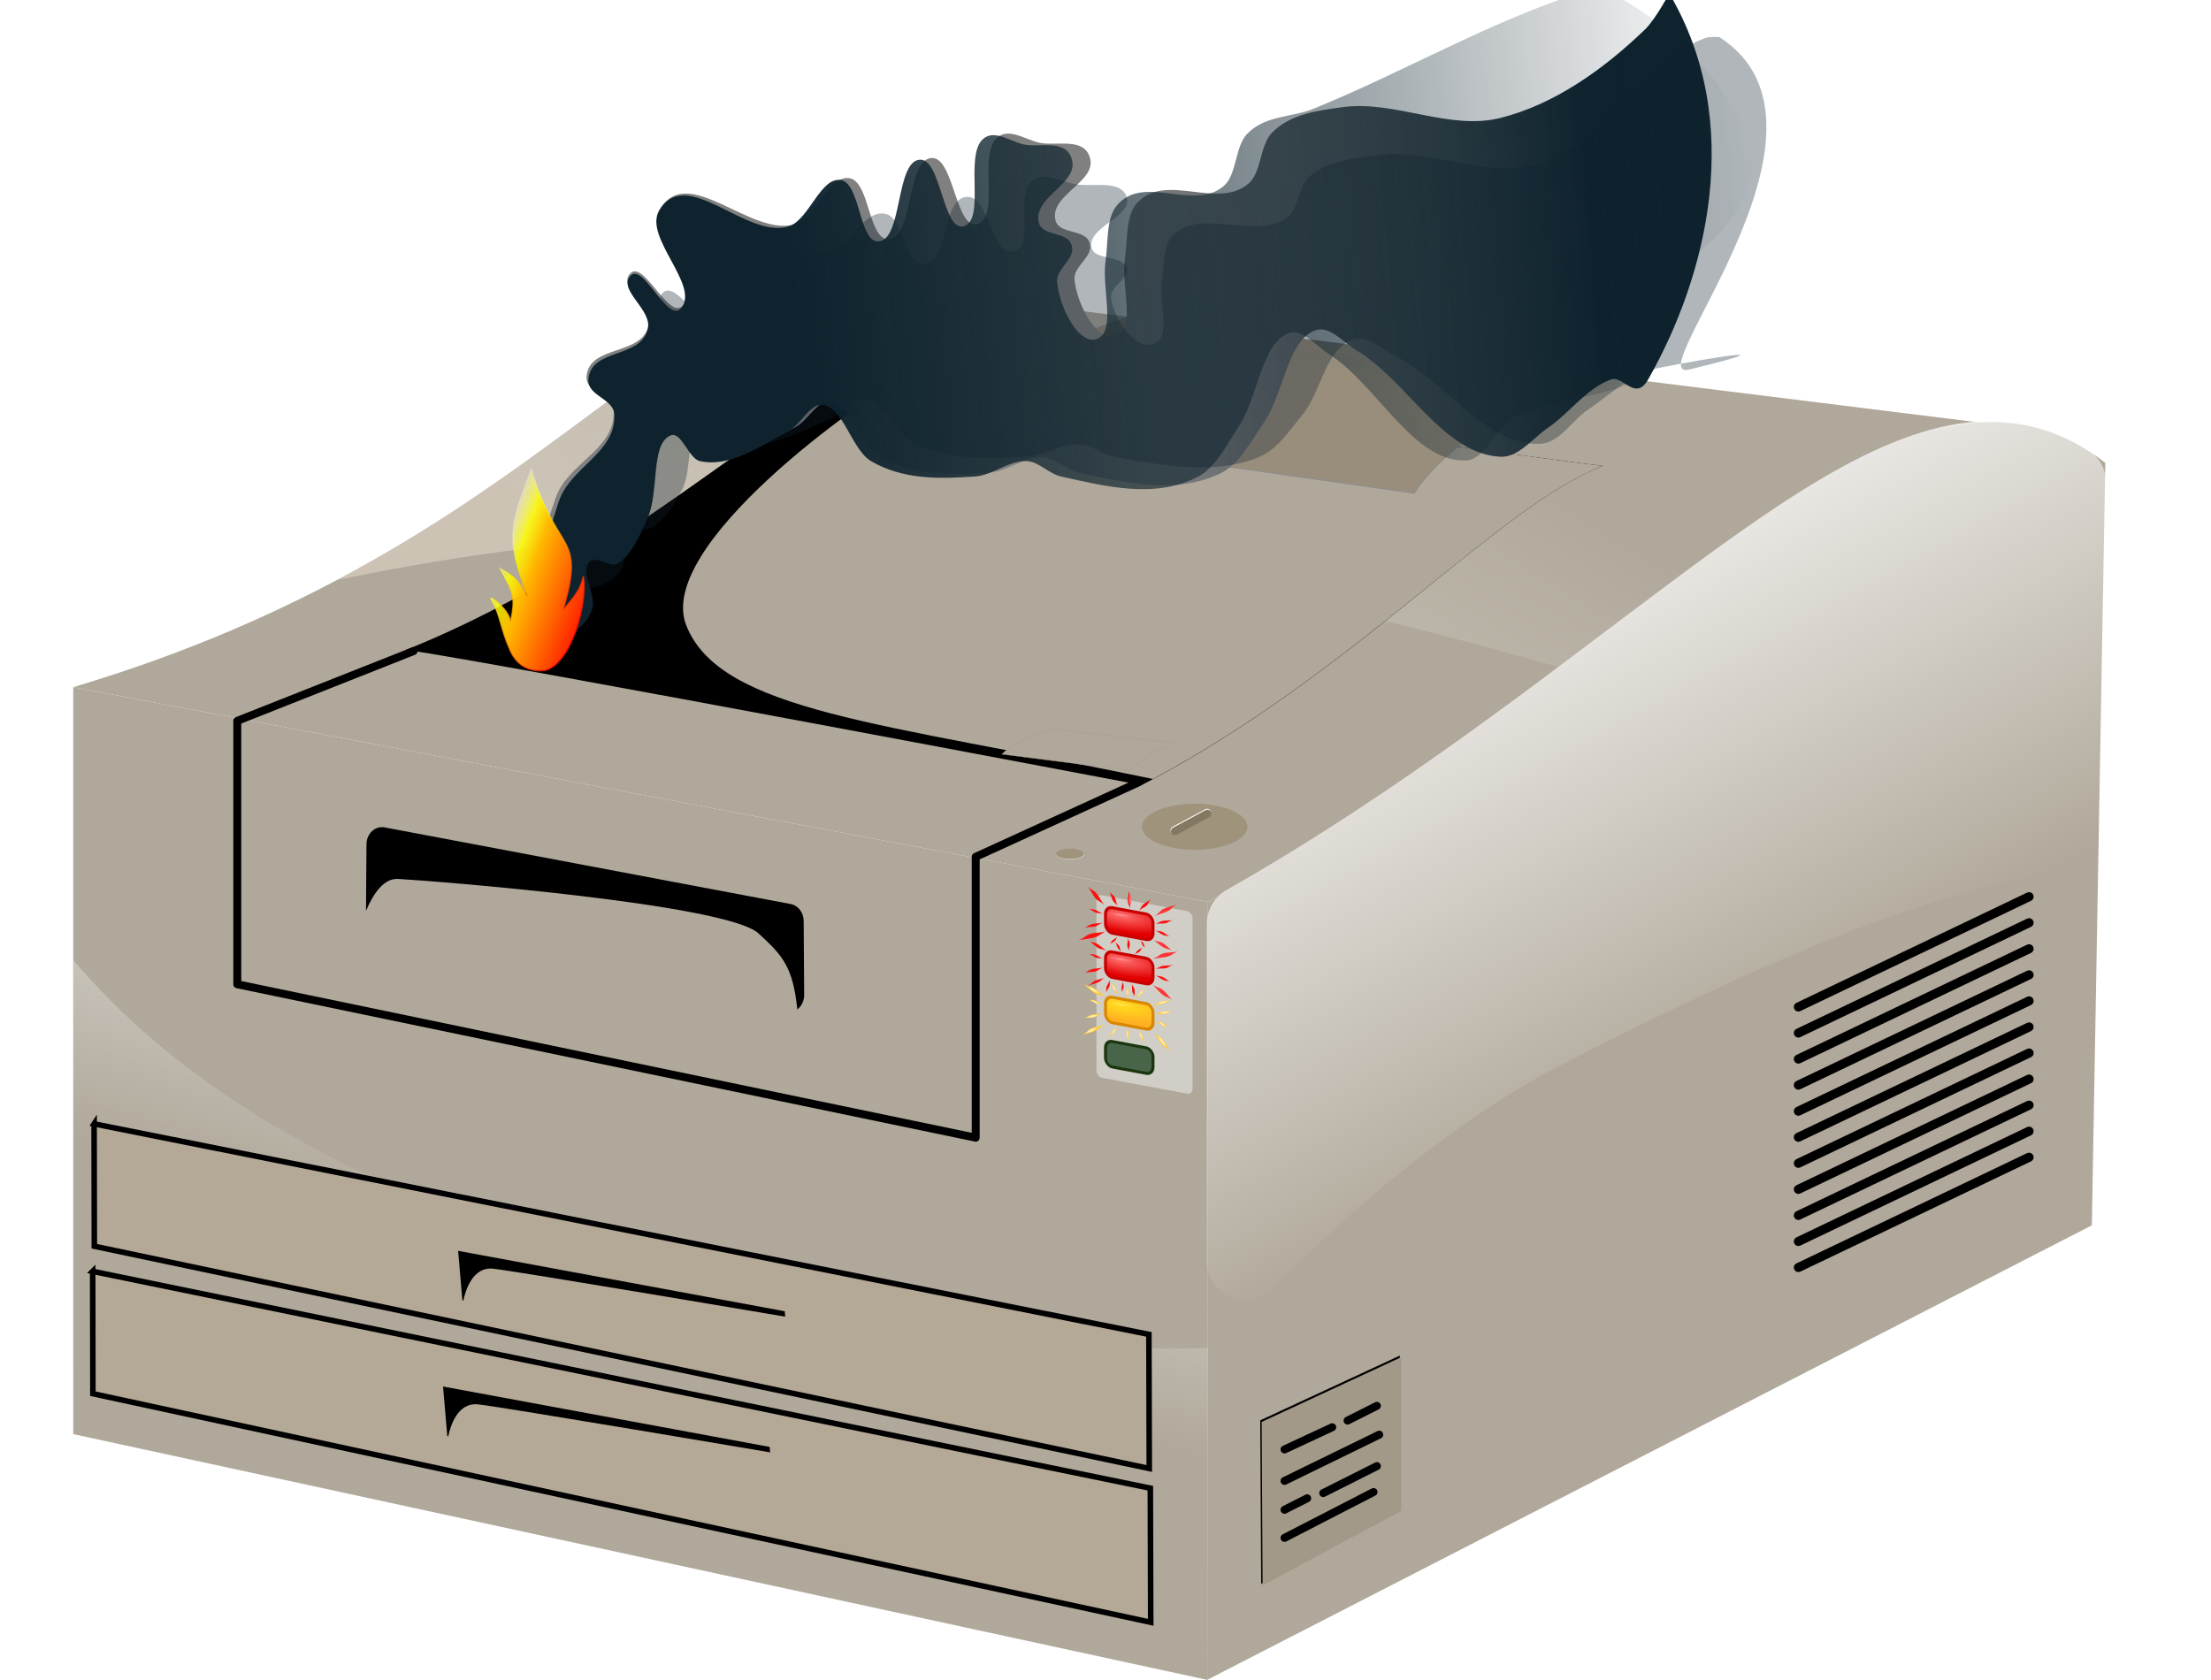 <?xml version="1.0"?>
<svg xmlns:rdf="http://www.w3.org/1999/02/22-rdf-syntax-ns#" xmlns="http://www.w3.org/2000/svg" xmlns:cc="http://creativecommons.org/ns#" xmlns:xlink="http://www.w3.org/1999/xlink" xmlns:dc="http://purl.org/dc/elements/1.1/" xmlns:svg="http://www.w3.org/2000/svg" id="svg2" viewBox="0 0 1052.4 800" version="1.0">
  <defs id="defs4">
    <filter id="filter4214-3" color-interpolation-filters="sRGB">
      <feGaussianBlur id="feGaussianBlur4216-6" stdDeviation="20.011"/>
    </filter>
    <filter id="filter4758" color-interpolation-filters="sRGB">
      <feGaussianBlur id="feGaussianBlur4760" stdDeviation="12.401"/>
    </filter>
    <linearGradient id="linearGradient4962" y2="137.71" gradientUnits="userSpaceOnUse" x2="-586.2" y1="94.862" x1="-105.52">
      <stop id="stop4742" stop-color="#0e232e" offset="0"/>
      <stop id="stop4744" stop-color="#808080" offset="1"/>
    </linearGradient>
    <linearGradient id="linearGradient4964" y2="247.06" gradientUnits="userSpaceOnUse" x2="-214.32" y1="365.46" x1="-868.73">
      <stop id="stop4754" stop-color="#0e232e" offset="0"/>
      <stop id="stop4756" stop-color="#0e232e" offset="1"/>
    </linearGradient>
    <linearGradient id="linearGradient4966" y2="134.08" gradientUnits="userSpaceOnUse" x2="119.03" y1="286.51" x1="-920.48">
      <stop id="stop4222-6" stop-color="#0e232e" offset="0"/>
      <stop id="stop4224-3" stop-color="#0e232e" stop-opacity="0" offset="1"/>
    </linearGradient>
    <linearGradient id="linearGradient4995" y2="92.688" gradientUnits="userSpaceOnUse" x2="542.25" gradientTransform="translate(185.7 254.01)" y1="-189.13" x1="546.08">
      <stop id="stop4154" stop-color="#808080" offset="0"/>
      <stop id="stop4156" stop-color="#808080" stop-opacity="0" offset="1"/>
    </linearGradient>
    <linearGradient id="linearGradient5021" y2="493.77" gradientUnits="userSpaceOnUse" x2="244.05" gradientTransform="translate(185.7 254.01)" y1="281.12" x1="304.86">
      <stop id="stop4140" stop-color="#fff" offset="0"/>
      <stop id="stop4142" stop-color="#e6e6e6" stop-opacity="0" offset="1"/>
    </linearGradient>
    <linearGradient id="linearGradient5035" y2=".703" gradientUnits="userSpaceOnUse" x2="544.28" gradientTransform="translate(185.7 254.01)" y1="222.7" x1="404.41">
      <stop id="stop4863" stop-color="#e0d8c9" stop-opacity=".575" offset="0"/>
      <stop id="stop4865" stop-color="#ececec" stop-opacity="0" offset="1"/>
    </linearGradient>
    <linearGradient id="linearGradient5038" y2="433.79" gradientUnits="userSpaceOnUse" x2="750.42" gradientTransform="translate(185.7 254.01)" y1="167.79" x1="602.72">
      <stop id="stop4113" stop-color="#fff" offset="0"/>
      <stop id="stop4115" stop-color="#fff" stop-opacity="0" offset="1"/>
    </linearGradient>
    <radialGradient id="radialGradient5057" gradientUnits="userSpaceOnUse" cy="561.19" cx="676.4" gradientTransform="matrix(1.454 -.014 .002 .167 -252.96 406.15)" r="4.438">
      <stop id="stop4542-7" stop-color="#fff" stop-opacity=".274" offset="0"/>
      <stop id="stop4544-4" stop-color="#fff" stop-opacity="0" offset="1"/>
    </radialGradient>
    <radialGradient id="radialGradient5060" gradientUnits="userSpaceOnUse" cy="563" cx="677.65" gradientTransform="matrix(5.526 -.034 .01 1.599 -3018.6 -386.46)" r="4.702">
      <stop id="stop4746" stop-color="#ffdd1d" offset="0"/>
      <stop id="stop4748" stop-color="#ffaf22" offset="1"/>
    </radialGradient>
    <radialGradient id="radialGradient5063" gradientUnits="userSpaceOnUse" cy="561.19" cx="676.4" gradientTransform="matrix(1.454 -.014 .002 .167 -252.96 384.58)" r="4.438">
      <stop id="stop4542-6" stop-color="#fff" stop-opacity=".274" offset="0"/>
      <stop id="stop4544-5" stop-color="#fff" stop-opacity="0" offset="1"/>
    </radialGradient>
    <radialGradient id="radialGradient5066" gradientUnits="userSpaceOnUse" cy="563" cx="677.65" gradientTransform="matrix(5.526 -.034 .01 1.599 -3018.6 -408.03)" r="4.702">
      <stop id="stop4492-3" stop-color="#ff6f6f" offset="0"/>
      <stop id="stop4494-7" stop-color="#e20000" offset="1"/>
    </radialGradient>
    <radialGradient id="radialGradient5069" gradientUnits="userSpaceOnUse" cy="561.19" cx="676.4" gradientTransform="matrix(1.454 -.014 .002 .167 -252.96 363.51)" r="4.438">
      <stop id="stop4542" stop-color="#fff" stop-opacity=".274" offset="0"/>
      <stop id="stop4544" stop-color="#fff" stop-opacity="0" offset="1"/>
    </radialGradient>
    <radialGradient id="radialGradient5072" gradientUnits="userSpaceOnUse" cy="563" cx="677.65" gradientTransform="matrix(5.526 -.034 .01 1.599 -3018.6 -429.1)" r="4.702">
      <stop id="stop4492" stop-color="#ff6f6f" offset="0"/>
      <stop id="stop4494" stop-color="#e20000" offset="1"/>
    </radialGradient>
    <linearGradient id="linearGradient6508">
      <stop id="stop6509" stop-color="#f00" offset="0"/>
      <stop id="stop6511" stop-color="#ffb900" offset=".644"/>
      <stop id="stop6512" stop-color="#ff0" stop-opacity=".841" offset=".79"/>
      <stop id="stop6510" stop-color="#fff" stop-opacity=".216" offset="1"/>
    </linearGradient>
    <linearGradient id="linearGradient6233" y2="174.46" xlink:href="#linearGradient6508" gradientUnits="userSpaceOnUse" y1="244.15" gradientTransform="matrix(.466 -.075 .157 .984 197.04 245.15)" x2="438.41" x1="497.27"/>
    <linearGradient id="linearGradient6235" y2="186.04" xlink:href="#linearGradient6508" gradientUnits="userSpaceOnUse" y1="245.17" gradientTransform="matrix(.466 -.075 .157 .984 197.04 245.15)" x2="436.9" x1="469.85"/>
  </defs>
  <g id="layer1" transform="translate(-185.7 -146.1)">
    <g id="g5086">
      <path id="rect2433" d="m760.64 575.52c212.95-118.14 328.46-285.88 427.16-209.02l-6.414 362.96-421.01 216.35 0.213-370.3z" fill="#b0a89a"/>
      <path id="rect2436" d="m220.55 473.25 540.08 102.23-0.125 370.42-539.94-117.04-0.018-355.61z" fill="#b0a89a"/>
      <path id="rect2439" d="m595.18 281.1 538.79 66.899c-61.576-11.387-214.88 141.02-373.31 227.49l-540.09-102.24c219.36-65.47 274.52-189.31 374.58-192.15z" fill="#b0a89a"/>
      <path id="path3600" fill="url(#linearGradient5038)" d="m1135 346.54c-45.708-0.629-93.832 31.963-154.56 77.188-58.365 43.463-127.04 98.389-210.97 146.13-5.753 3.273-9.308 9.381-9.312 16l-0.094 160.84c0.004 7.463 4.509 14.186 11.41 17.027 6.901 2.841 14.833 1.239 20.09-4.058 41.74-42.2 89.155-81.883 138.34-107.12 94.972-48.736 171.88-81.815 239.63-91.938 8.901-1.335 15.534-8.907 15.688-17.906l2.938-166.5c0.111-6.399-3.107-12.397-8.5-15.844-14.062-8.981-29.286-13.601-44.656-13.813z"/>
      <path id="path4120" fill="url(#linearGradient5035)" d="m595.17 281.1c-77.544 2.206-128.13 77.067-249.06 141.13 96.902-20.14 212.45-31.538 329.59-14.125 90.101 13.393 176.86 34.012 253.97 56.219 87.075-63.303 160.37-119.58 200.25-116.81l-534.73-66.41zm534.75 66.406 4.062 0.5c-1.306-0.242-2.675-0.404-4.062-0.5z"/>
      <path id="path3218" d="m1041.7 737.14 109.8-52.493" stroke="#000" stroke-linecap="round" stroke-width="4.335px" fill="none"/>
      <path id="path3216" d="m1041.7 699.92 109.8-52.493" stroke="#000" stroke-linecap="round" stroke-width="4.335px" fill="none"/>
      <path id="path3221" d="m1041.7 712.33 109.8-52.493" stroke="#000" stroke-linecap="round" stroke-width="4.335px" fill="none"/>
      <path id="path3223" d="m1041.7 625.5 109.8-52.493" stroke="#000" stroke-linecap="round" stroke-width="4.335px" fill="none"/>
      <path id="path3225" d="m1041.7 675.11 109.8-52.493" stroke="#000" stroke-linecap="round" stroke-width="4.335px" fill="none"/>
      <path id="path3227" d="m1041.7 724.73 109.8-52.493" stroke="#000" stroke-linecap="round" stroke-width="4.335px" fill="none"/>
      <path id="path3229" d="m1041.7 637.9 109.8-52.493" stroke="#000" stroke-linecap="round" stroke-width="4.335px" fill="none"/>
      <path id="path3231" d="m1041.7 687.52 109.8-52.493" stroke="#000" stroke-linecap="round" stroke-width="4.335px" fill="none"/>
      <path id="path3233" d="m1041.7 650.3 109.8-52.493" stroke="#000" stroke-linecap="round" stroke-width="4.335px" fill="none"/>
      <path id="path3235" d="m1041.7 749.54 109.8-52.493" stroke="#000" stroke-linecap="round" stroke-width="4.335px" fill="none"/>
      <path id="path3237" d="m1041.7 662.71 109.8-52.493" stroke="#000" stroke-linecap="round" stroke-width="4.335px" fill="none"/>
      <path id="path4133" fill="url(#linearGradient5021)" d="m220.54 603.13 0.032 225.72 539.94 117.06 0.062-158.06c-63.81 1.95-154.31-6.88-280.71-40.06-135.45-35.56-213.92-90.95-259.31-144.66z"/>
      <path id="path3244" d="m230.49 681.16 0.106 58.253 502.14 105.81-0.178-63.849-502.07-100.21z" stroke="#000" stroke-linecap="round" stroke-width="2.648" fill="#b4a996"/>
      <path id="path3250" d="m403.76 741.61 2.023 23.594 0.461 0.114c0.937-4.517 4.282-16.306 14.257-15.202 12.179 1.348 138.74 22.802 138.95 22.838l-0.222-2.586-155.47-28.758z"/>
      <path id="path3266" d="m229.81 751.37 0.106 58.253 503.5 108.83-0.178-63.849-503.43-103.23z" stroke="#000" stroke-linecap="round" stroke-width="2.648" fill="#b4a996"/>
      <path id="path3255" d="m396.58 806.2 2.023 23.594 0.461 0.114c0.937-4.517 4.282-16.306 14.257-15.202 12.179 1.348 138.74 22.802 138.95 22.838l-0.222-2.586-155.47-28.758z"/>
      <path id="rect3257" d="m611.2 321.6s307.51 43.014 337.44 46.298c-49.89 19.123-118.83 99.642-219.52 151.98 0 0-304.2-57.726-350.14-64.415 113.39-45.29 195.94-134.87 232.22-133.86z"/>
      <path id="path3260" d="m620.78 322.92c-0.126 0.057-0.34 0.067-0.449 0.124-25.439 13.366-122.85 83.214-107.98 120.81 16.274 41.148 93.648 46.336 222.14 73.108 97.77-52.36 165.16-130.29 214.16-149.07-29.03-3.19-310.32-42.51-327.87-44.97z" fill="#b0a89a" fill-rule="evenodd"/>
      <path id="path3268" stroke-linejoin="round" d="m382.55 456.07-83.906 33.214v125.41l351.47 73.043 0-133.71 77.557-35.479" stroke="#000" stroke-linecap="round" stroke-width="3.784px" fill="none"/>
      <path id="path3292" d="m350 267.61c0 1.519-3.022 2.75-6.75 2.75s-6.75-1.231-6.75-2.75 3.022-2.75 6.75-2.75 6.75 1.231 6.75 2.75z" fill="#a0937b" transform="matrix(3.725 0 0 3.986 -524.24 -526.98)"/>
      <path id="path3296" d="m343.25 265.09c-1.839 0-3.501 0.298-4.688 0.781-0.593 0.242-1.062 0.542-1.375 0.844-0.313 0.302-0.469 0.599-0.469 0.906s0.155 0.605 0.469 0.906 0.782 0.602 1.375 0.844c1.186 0.483 2.848 0.781 4.688 0.781s3.501-0.298 4.688-0.781c0.593-0.242 1.062-0.542 1.375-0.844 0.313-0.302 0.469-0.599 0.469-0.906s-0.155-0.605-0.469-0.906-0.782-0.602-1.375-0.844c-1.186-0.483-2.848-0.781-4.688-0.781z" fill="#fff" transform="matrix(1.037 0 0 1 339.14 285.08)"/>
      <path id="path3298" d="m343.25 265.09c-1.839 0-3.501 0.298-4.688 0.781-0.593 0.242-1.062 0.542-1.375 0.844-0.313 0.302-0.469 0.599-0.469 0.906s0.155 0.605 0.469 0.906 0.782 0.602 1.375 0.844c1.186 0.483 2.848 0.781 4.688 0.781s3.501-0.298 4.688-0.781c0.593-0.242 1.062-0.542 1.375-0.844 0.313-0.302 0.469-0.599 0.469-0.906s-0.155-0.605-0.469-0.906-0.782-0.602-1.375-0.844c-1.186-0.483-2.848-0.781-4.688-0.781z" fill="#a0937b" transform="matrix(1.037 0 0 1 339.07 284.95)"/>
      <path id="path3302" d="m744.75 541.39 15.49-8.345" fill-rule="evenodd" stroke="#fff" stroke-linecap="round" stroke-width="3.784px" fill="#e6e6e6"/>
      <path id="path3300" d="m744.92 541.82 15.49-8.345" fill-rule="evenodd" stroke="#847860" stroke-linecap="round" stroke-width="3.784px" fill="#a0937b"/>
      <path id="rect3305" stroke-linejoin="round" d="m722.75 297.22 218.9 27.682s-58.853 20.045-82.875 55.999l-226.11-32.14c24.622-32.136 90.081-51.545 90.081-51.545z" stroke="#8d8d8d" stroke-linecap="round" stroke-width=".495" fill="#998e7c"/>
      <path id="path3324" stroke-linejoin="round" d="m323.25 211.53c-0.1 0.028-3.387 0.953-7.344 2.656-3.747 1.613-7.969 3.919-10.531 6.688l45.938 6.156c2.596-3.528 6.827-6.25 10.469-8.094 2.09-1.058 3.805-1.74 5.062-2.219l-43.6-5.19z" transform="matrix(1.337 0 0 1.277 254.29 223.12)" stroke="#9f9685" stroke-linecap="round" stroke-width=".1" fill="#b0a89a"/>
      <path id="path3329" d="m785.55 822.3 66.45-30.825v73.171l-66.001 35.496-0.449-77.841z"/>
      <path id="path3331" d="m786.23 823.05 66.45-30.825v73.171l-66.001 35.496-0.449-77.841z" fill="#a29989"/>
      <path id="path3337" d="m797.11 836.16 22.7-10.568" stroke="#000" stroke-linecap="round" stroke-width="3.784px" fill="none"/>
      <path id="path3339" d="m827.11 822.43 13.969-7.045" stroke="#000" stroke-linecap="round" stroke-width="3.784px" fill="none"/>
      <path id="path3341" d="m797.11 851.14 45.083-22.017" stroke="#000" stroke-linecap="round" stroke-width="3.784px" fill="none"/>
      <path id="path3343" d="m797.11 864.87 10.794-5.46" stroke="#000" stroke-linecap="round" stroke-width="3.784px" fill="none"/>
      <path id="path3345" d="m815.52 856.95 25.557-12.858" stroke="#000" stroke-linecap="round" stroke-width="3.784px" fill="none"/>
      <path id="path3347" d="m797.11 878.26 42.384-21.841" stroke="#000" stroke-linecap="round" stroke-width="3.784px" fill="none"/>
      <path id="path3355" d="m367.32 539.88c-3.961 0.131-7.127 3.699-7.184 8.095l-0.224 31.386c-0.002 0.125-0.003 0.25 0 0.373 3.705-8.765 8.722-15.558 15.266-15.195 17.96 0.996 156.25 11.956 171.51 25.906 11.577 10.579 16.455 15.987 18.521 36.243 0.2-0.15 0.374-0.325 0.561-0.498 1.692-1.565 2.698-3.908 2.694-6.352l-0.225-35.246c-0.003-4.008-2.612-7.429-6.174-8.095l-193.3-36.49c-0.481-0.095-0.97-0.137-1.459-0.124z"/>
      <path id="path4146" d="m723.76 301.72c-0.478 0.143-16.271 4.859-35.281 13.531-18 8.211-38.285 19.966-50.594 34.062l9.562 1.344c22.543-7.458 49.103-21.247 84.75-28.562 52.605-10.796 137.92 7.981 188.75 10.469 6.667-3.264 7.804-2.614 12.25-4.406l-209.43-26.43z" fill="url(#linearGradient4995)"/>
      <g id="g4473" stroke-width="0" transform="matrix(3.592 0 0 3.986 -2871.2 -1640.7)">
        <path id="path4200" filter="url(#filter4214-3)" d="m-1171.8 510.92c-6.715 1.441-16.174 1.521-20.203-4.041-19.897-27.463-1.744-70.066 12.122-101.02 12.485-27.867 61.562-38.17 60.609-68.69-0.416-13.327-29.793-15.037-28.284-28.284 2.876-25.249 57.767-15.943 64.65-40.406 4.079-14.496-30.534-29.45-20.203-40.406 14.074-14.926 41.362 38.014 56.568 24.244 19.892-18.014-41.018-55.824-24.244-76.772 29.574-36.932 95.497 23.502 141.42 12.122 21.758-5.392 34.412-39.768 56.569-36.365 20.795 3.193 19.39 49.46 40.406 48.487 26.124-1.208 18.362-62.78 44.447-64.65 23.768-1.704 25.285 57.953 48.487 52.528 23.24-5.434 0.465-55.273 20.203-68.69 12.303-8.364 29.757 1.689 44.447 4.041 17.744 2.84 46.362-4.757 52.528 12.122 6.932 18.976-40.579 28.729-36.365 48.487 2.892 13.562 32.636 6.847 36.365 20.203 2.92 10.459-17.604 17.522-16.162 28.284 2.781 20.767 24.601 51.165 44.447 44.447 19.306-6.536 4.044-40.631 8.081-60.609 3.042-15.052 0.585-34.311 12.122-44.447 29.622-26.023 84.277 5.568 117.18-16.162 13.106-8.657 11.746-30.892 24.244-40.406 20.021-15.241 47.721-17.446 72.731-20.203 54.942-6.057 111.64 18.843 165.6 8.51 55.98-10.709 107.59-38.539 151.03-70.616 10.526-7.77 25.153-28.474 25.153-28.474 79.233 102.47 39.567 224.7-22.022 307.29-13.354 17.906-26.261-3.241-38.538 0-25.46 6.721-43.317 26.657-66.065 38.538-16.045 8.38-30.775 23.721-49.549 23.035-59.593-2.177-97.482-60.416-149.44-84.325-14.321-6.59-29.378-20.795-44.447-16.162-28.585 8.788-32.602 50.431-52.528 72.731-13.341 14.931-25.771 33.186-44.447 40.406-46.481 17.97-100.31 7.983-149.5 0-12.613-2.047-23.608-11.415-36.365-12.122-19.255-1.066-37.311 11.116-56.569 12.122-37.877 1.978-78.27 2.805-113.14-12.122-21.085-9.027-29.701-42.212-52.528-44.447-13.801-1.351-23.468 15.111-36.365 20.203-30.992 12.236-64.064 29.447-96.975 24.244-12.55-1.984-20.291-24.281-32.325-20.203-21.798 7.386-12.357 44.941-24.244 64.65-8.376 13.888-17.53 29.722-32.325 36.365-9.829 4.414-25.139-8.029-32.325 0-8.134 9.088 9.013 25.229 4.041 36.365-4.724 10.58-16.956 17.772-28.284 20.203z" fill="url(#linearGradient4962)" transform="matrix(.127 0 0 .15 1074.5 446.87)"/>
        <path id="path4186" opacity=".571" d="m-1155.6 575.57c-6.715 1.441-16.174 1.521-20.203-4.041-19.897-27.463-1.744-70.066 12.122-101.02 12.485-27.867 61.562-38.17 60.609-68.69-0.416-13.327-29.793-15.037-28.284-28.284 2.876-25.249 57.767-15.943 64.65-40.406 4.079-14.496-30.534-29.45-20.203-40.406 14.074-14.926 41.362 38.014 56.568 24.244 19.892-18.014-41.018-55.824-24.244-76.772 29.574-36.932 95.497 23.502 141.42 12.122 21.758-5.392 34.412-39.768 56.569-36.365 20.795 3.193 19.39 49.46 40.406 48.487 26.124-1.208 18.362-62.78 44.447-64.65 23.768-1.704 25.285 57.953 48.487 52.528 23.24-5.434 0.465-55.273 20.203-68.69 12.303-8.364 29.757 1.689 44.447 4.041 17.744 2.84 46.362-4.757 52.528 12.122 6.932 18.976-40.579 28.729-36.365 48.487 2.892 13.562 32.636 6.847 36.365 20.203 2.92 10.459-17.604 17.522-16.162 28.284 2.781 20.767 24.601 51.165 44.447 44.447 19.306-6.536 4.044-40.631 8.081-60.609 3.042-15.052 0.585-34.311 12.122-44.447 29.622-26.023 84.277 5.568 117.18-16.162 13.106-8.657 11.746-30.892 24.244-40.406 20.021-15.241 47.721-17.446 72.731-20.203 54.942-6.057 112.53 23.94 165.6 8.51 66.96-19.47 103.77-97.694 170.64-121.11 4.601-1.613 14.704-0.93 14.704-0.93 145.26 86.68-85.694 332.51-31.22 320.24 133.48-30.075-26.137-3.353-38.538 0-24.611 6.654-44.438 25.038-66.065 38.538-16.839 10.511-29.712 32.295-49.549 33.032-57.158 2.124-97.482-60.416-149.44-84.325-14.321-6.59-29.378-20.795-44.447-16.162-28.585 8.788-32.602 50.431-52.528 72.731-13.341 14.931-25.771 33.186-44.447 40.406-46.481 17.97-100.31 7.983-149.5 0-12.613-2.047-23.608-11.415-36.365-12.122-19.255-1.066-37.311 11.116-56.569 12.122-37.877 1.978-78.27 2.805-113.14-12.122-21.085-9.027-29.701-42.212-52.528-44.447-13.801-1.351-23.468 15.111-36.365 20.203-30.992 12.236-64.064 29.447-96.975 24.244-12.55-1.984-20.291-24.281-32.325-20.203-21.798 7.386-12.357 44.941-24.244 64.65-8.376 13.888-17.53 29.722-32.325 36.365-9.829 4.414-25.139-8.029-32.325 0-8.134 9.088 9.013 25.229 4.041 36.365-4.724 10.58-16.956 17.772-28.284 20.203z" transform="matrix(.128 0 0 .124 1077.9 447.01)" filter="url(#filter4758)" fill="url(#linearGradient4964)"/>
        <path id="path4218-2" filter="url(#filter4214-3)" d="m-1171.8 510.92c-6.715 1.441-16.174 1.521-20.203-4.041-19.897-27.463-1.744-70.066 12.122-101.02 12.485-27.867 61.562-38.17 60.609-68.69-0.416-13.327-29.793-15.037-28.284-28.284 2.876-25.249 57.767-15.943 64.65-40.406 4.079-14.496-30.534-29.45-20.203-40.406 14.074-14.926 41.362 38.014 56.568 24.244 19.892-18.014-41.018-55.824-24.244-76.772 29.574-36.932 95.497 23.502 141.42 12.122 21.758-5.392 34.412-39.768 56.569-36.365 20.795 3.193 19.39 49.46 40.406 48.487 26.124-1.208 18.362-62.78 44.447-64.65 23.768-1.704 25.285 57.953 48.487 52.528 23.24-5.434 0.465-55.273 20.203-68.69 12.303-8.364 29.757 1.689 44.447 4.041 17.744 2.84 46.362-4.757 52.528 12.122 6.932 18.976-40.579 28.729-36.365 48.487 2.892 13.562 32.636 6.847 36.365 20.203 2.92 10.459-17.604 17.522-16.162 28.284 2.781 20.767 24.601 51.165 44.447 44.447 19.306-6.536 4.044-40.631 8.081-60.609 3.042-15.052 0.585-34.311 12.122-44.447 29.622-26.023 84.277 5.568 117.18-16.162 13.106-8.657 11.746-30.892 24.244-40.406 20.021-15.241 48.687-13.061 72.731-20.203 97.98-29.095 190.8-68.803 291.35-92.237 6.943-1.619-52-30.002 21.352-3.296 139.71 50.863 169.53 138.52 169.53 138.52-38.327 107.32-205.37 83.96-118.08 159 2.945 23.599-112.08 26.47-148.99 43.262-18.037 9.118-29.712 32.295-49.549 33.032-57.158 2.124-97.482-60.416-149.44-84.325-14.321-6.59-29.378-20.795-44.447-16.162-28.585 8.788-32.602 50.431-52.528 72.731-13.341 14.931-25.771 33.186-44.447 40.406-46.481 17.97-100.31 7.983-149.5 0-12.613-2.047-23.608-11.415-36.365-12.122-19.255-1.066-37.311 11.116-56.569 12.122-37.877 1.978-78.27 2.805-113.14-12.122-21.085-9.027-29.701-42.212-52.528-44.447-13.801-1.351-23.468 15.111-36.365 20.203-30.992 12.236-64.064 29.447-96.975 24.244-12.55-1.984-20.291-24.281-32.325-20.203-21.798 7.386-12.357 44.941-24.244 64.65-8.376 13.888-17.53 29.722-32.325 36.365-9.829 4.414-25.139-8.029-32.325 0-8.134 9.088 9.013 25.229 4.041 36.365-4.724 10.58-16.956 17.772-28.284 20.203z" fill="url(#linearGradient4966)" transform="matrix(.122 0 0 .151 1069 446.94)"/>
      </g>
      <g id="g5076" fill-rule="evenodd">
        <rect id="rect4484" style="color:#000000" fill-opacity=".547" rx="2.591" ry="2.827" transform="matrix(.983 .183 0 1 0 0)" width="46.535" y="440.11" x="719.84" height="86.89" fill="#eee"/>
        <rect id="rect4488" stroke-linejoin="round" style="color:#000000" stroke-width="1.431" rx="3.239" transform="matrix(.983 .183 0 1 0 0)" ry="3.534" width="23.002" stroke="#c80000" stroke-linecap="round" y="445.12" x="724.22" height="12.126" fill="url(#radialGradient5072)"/>
        <rect id="rect4488-5" style="color:#000000" transform="matrix(.983 .183 0 1 0 0)" rx="3.239" ry="3.534" height="12.126" width="23.002" y="445.3" x="724.35" fill="url(#radialGradient5069)"/>
        <rect id="rect4488-4" stroke-linejoin="round" style="color:#000000" stroke-width="1.431" rx="3.239" transform="matrix(.983 .183 0 1 0 0)" ry="3.534" width="23.002" stroke="#c80000" stroke-linecap="round" y="466.18" x="724.22" height="12.126" fill="url(#radialGradient5066)"/>
        <rect id="rect4488-5-5" style="color:#000000" transform="matrix(.983 .183 0 1 0 0)" rx="3.239" ry="3.534" height="12.126" width="23.002" y="466.36" x="724.35" fill="url(#radialGradient5063)"/>
        <rect id="rect4488-8" stroke-linejoin="round" style="color:#000000" stroke-width="1.431" rx="3.239" transform="matrix(.983 .183 0 1 0 0)" ry="3.534" width="23.002" stroke="#da8700" stroke-linecap="round" y="487.75" x="724.22" height="12.126" fill="url(#radialGradient5060)"/>
        <rect id="rect4488-5-8" style="color:#000000" transform="matrix(.983 .183 0 1 0 0)" rx="3.239" ry="3.534" height="12.126" width="23.002" y="487.93" x="724.35" fill="url(#radialGradient5057)"/>
        <rect id="rect4488-2" stroke-linejoin="round" style="color:#000000" stroke-width="1.431" rx="3.239" transform="matrix(.983 .183 0 1 0 0)" ry="3.534" width="23.002" stroke="#1b360e" stroke-linecap="round" y="508.82" x="724.22" height="12.126" fill="#496549"/>
      </g>
    </g>
    <path id="path5142" d="m711.35 577.08c-1.971-2.033-2.946-1.826-4.233-3.299s-2.013-3.506-3.486-5.54c1.473 1.452 2.573 1.577 3.859 3.05s2.075 3.237 3.859 5.789z" fill="#ff0f0f"/>
    <path id="path5142-6" d="m734.7 593.55c2.185 1.091 2.919 0.643 4.387 1.473s2.64 2.277 4.42 3.51c-1.614-0.76-2.544-0.547-4.012-1.378-1.468-0.831-2.614-2.04-4.795-3.606z" fill="#ff3535"/>
    <path id="path5142-9" d="m699.04 593.75c3.068-1.158 3.297-2.29 5.455-2.979 2.158-0.689 4.653-0.524 7.492-1.153-2.222 0.897-2.86 2.008-5.018 2.697-2.158 0.689-4.395 0.715-7.929 1.436z" fill="#ff0f0f"/>
    <path id="path5142-6-4" d="m735.24 582.21c2.43-1.454 2.451-2.451 4.179-3.366 1.728-0.915 3.874-1.157 6.19-2.127-1.751 1.102-2.123 2.144-3.852 3.059-1.728 0.915-3.626 1.28-6.518 2.433z" fill="#ff3535"/>
    <path id="path5142-6-7" d="m723.06 570.24c0.215 1.992 0.977 2.311 1.039 3.691s-0.553 2.818-0.67 4.588c-0.197-1.452-0.863-2.009-0.924-3.389-0.061-1.38 0.366-2.698 0.556-4.891z" fill="#ff0b0b"/>
    <path id="path5142-6-7-1" d="m722.69 592.64c0.16 1.481 0.727 1.719 0.773 2.746 0.046 1.026-0.412 2.096-0.499 3.413-0.147-1.08-0.642-1.494-0.687-2.521-0.046-1.026 0.272-2.006 0.413-3.638z" fill="#ff0b0b"/>
    <path id="path5142-6-7-1-7" d="m723.45 571.44c0.16 1.481 0.727 1.719 0.773 2.746 0.046 1.026-0.412 2.096-0.499 3.413-0.147-1.08-0.642-1.494-0.687-2.521-0.046-1.026 0.272-2.006 0.413-3.638z" fill="#ff7575"/>
    <path id="path5142-2" d="m712.38 598.77c-2.003-1.003-2.677-0.594-4.022-1.357-1.345-0.764-2.419-2.092-4.05-3.226 1.48 0.7 2.333 0.506 3.679 1.269 1.345 0.764 2.395 1.875 4.394 3.314z" fill="#ff0f0f"/>
    <path id="path5142-6-72" d="m734.25 614.9c2.341 1.593 3.254 1.193 4.812 2.376 1.557 1.183 2.679 3.028 4.533 4.722-1.736-1.125-2.838-1.025-4.396-2.208s-2.686-2.751-4.949-4.89z" fill="#ff3535"/>
    <path id="path5142-9-2" d="m703.66 615.33c1.808-0.974 1.855-1.695 3.137-2.301 1.282-0.607 2.844-0.712 4.553-1.338-1.304 0.741-1.608 1.484-2.89 2.09-1.282 0.607-2.668 0.808-4.8 1.549z" fill="#ff0f0f"/>
    <path id="path5142-6-4-6" d="m734.35 602.58c2.822-0.981 3.057-2.006 5.038-2.582 1.981-0.575 4.249-0.366 6.849-0.871-2.045 0.763-2.653 1.76-4.634 2.335-1.981 0.575-4.019 0.545-7.254 1.117z" fill="#ff3535"/>
    <path id="path5142-6-7-1-6" d="m724.47 614.54c0.407 1.433 1.006 1.573 1.223 2.577 0.218 1.004-0.053 2.135 0.082 3.448-0.326-1.04-0.884-1.365-1.101-2.369-0.218-1.004-0.069-2.024-0.204-3.655z" fill="#ff0b0b"/>
    <path id="path5142-2-5" d="m712.38 620.96c-2.698-1.352-3.606-0.8-5.419-1.829-1.812-1.029-3.259-2.819-5.456-4.346 1.993 0.942 3.143 0.681 4.955 1.71 1.812 1.029 3.226 2.526 5.919 4.465z" fill="#ffc93b"/>
    <path id="path5142-6-72-6" d="m734.89 637.62c1.971 2.033 2.946 1.826 4.233 3.299s2.013 3.506 3.486 5.54c-1.473-1.452-2.573-1.577-3.859-3.05s-2.075-3.237-3.859-5.789z" fill="#ffc93b"/>
    <path id="path5142-9-2-3" d="m700.74 638.9c2.493-1.343 2.559-2.338 4.327-3.174 1.768-0.837 3.922-0.982 6.28-1.845-1.799 1.022-2.218 2.046-3.986 2.883-1.768 0.837-3.679 1.115-6.621 2.137z" fill="#ffc93b"/>
    <path id="path5142-6-4-6-9" d="m734.35 624.77c2.018-0.702 2.186-1.435 3.603-1.847 1.417-0.412 3.039-0.262 4.899-0.623-1.462 0.546-1.897 1.259-3.314 1.67-1.417 0.412-2.874 0.39-5.188 0.799z" fill="#ffc93b"/>
    <path id="path5142-6-7-1-6-4" d="m722.33 635.24c0.16 1.481 0.727 1.719 0.773 2.746 0.046 1.026-0.412 2.096-0.499 3.413-0.147-1.08-0.642-1.494-0.687-2.521-0.046-1.026 0.272-2.006 0.413-3.638z" fill="#ffc93b"/>
    <path id="path5142-2-5-8" d="m702.97 615.62c1.524 0.763 2.037 0.452 3.06 1.033 1.024 0.581 1.84 1.592 3.081 2.454-1.125-0.532-1.775-0.385-2.798-0.966-1.024-0.581-1.822-1.426-3.343-2.521z" fill="#ffeeab"/>
    <path id="path5142-2-5-8-1" d="m708.36 634.9c-1.461 0.878-1.472 1.478-2.511 2.031-1.039 0.553-2.33 0.701-3.723 1.287 1.052-0.665 1.276-1.293 2.314-1.846 1.039-0.553 2.18-0.774 3.92-1.472z" fill="#ffeeab"/>
    <path id="path5142-2-5-8-9" d="m741.21 644.65c-1.168-1.241-1.757-1.125-2.518-2.023-0.761-0.898-1.18-2.128-2.049-3.364 0.874 0.887 1.534 0.972 2.295 1.869 0.761 0.898 1.22 1.966 2.271 3.518z" fill="#ffeeab"/>
    <path id="path5142-2-5-8-90" d="m742.04 622.38c-1.395 0.497-1.508 1.007-2.487 1.3-0.98 0.293-2.105 0.198-3.392 0.458 1.01-0.386 1.308-0.883 2.288-1.176 0.98-0.293 1.99-0.286 3.591-0.582z" fill="#ffeeab"/>
    <path id="path5142-2-5-8-90-8" d="m722.49 640.69c-0.106-1.048-0.439-1.213-0.475-1.94-0.036-0.727 0.222-1.488 0.261-2.422 0.095 0.764 0.387 1.054 0.423 1.781 0.036 0.727-0.141 1.424-0.209 2.58z" fill="#ffeeab"/>
    <g id="g5544" transform="matrix(.628 -.446 .446 .628 -22.61 554.74)">
      <path id="path5142-6-4-6-9-8" d="m742.36 634.09c2.018-0.702 2.186-1.435 3.603-1.847 1.417-0.412 3.039-0.262 4.899-0.623-1.462 0.546-1.897 1.259-3.314 1.67-1.417 0.412-2.874 0.39-5.188 0.799z" fill="#ffc93b"/>
      <path id="path5142-2-5-8-90-5" d="m750.05 631.7c-1.395 0.497-1.508 1.007-2.487 1.3-0.98 0.293-2.105 0.198-3.392 0.458 1.01-0.386 1.308-0.883 2.288-1.176 0.98-0.293 1.99-0.286 3.591-0.582z" fill="#ffeeab"/>
    </g>
    <g id="g5544-0" transform="matrix(.628 -.446 .446 .628 -35.414 572.95)">
      <path id="path5142-6-4-6-9-8-9" d="m742.36 634.09c2.018-0.702 2.186-1.435 3.603-1.847 1.417-0.412 3.039-0.262 4.899-0.623-1.462 0.546-1.897 1.259-3.314 1.67-1.417 0.412-2.874 0.39-5.188 0.799z" fill="#ffc93b"/>
      <path id="path5142-2-5-8-90-5-6" d="m750.05 631.7c-1.395 0.497-1.508 1.007-2.487 1.3-0.98 0.293-2.105 0.198-3.392 0.458 1.01-0.386 1.308-0.883 2.288-1.176 0.98-0.293 1.99-0.286 3.591-0.582z" fill="#ffeeab"/>
    </g>
    <g id="g5544-8" transform="matrix(-.127 -.76 .76 -.127 342.87 1287.3)">
      <path id="path5142-6-4-6-9-8-5" d="m742.36 634.09c2.018-0.702 2.186-1.435 3.603-1.847 1.417-0.412 3.039-0.262 4.899-0.623-1.462 0.546-1.897 1.259-3.314 1.67-1.417 0.412-2.874 0.39-5.188 0.799z" fill="#ffc93b"/>
      <path id="path5142-2-5-8-90-5-61" d="m750.05 631.7c-1.395 0.497-1.508 1.007-2.487 1.3-0.98 0.293-2.105 0.198-3.392 0.458 1.01-0.386 1.308-0.883 2.288-1.176 0.98-0.293 1.99-0.286 3.591-0.582z" fill="#ffeeab"/>
    </g>
    <g id="g5544-8-1" transform="matrix(-.127 -.76 .76 -.127 330.06 1264.5)">
      <path id="path5142-6-4-6-9-8-5-5" d="m742.36 634.09c2.018-0.702 2.186-1.435 3.603-1.847 1.417-0.412 3.039-0.262 4.899-0.623-1.462 0.546-1.897 1.259-3.314 1.67-1.417 0.412-2.874 0.39-5.188 0.799z" fill="#ffc93b"/>
      <path id="path5142-2-5-8-90-5-61-9" d="m750.05 631.7c-1.395 0.497-1.508 1.007-2.487 1.3-0.98 0.293-2.105 0.198-3.392 0.458 1.01-0.386 1.308-0.883 2.288-1.176 0.98-0.293 1.99-0.286 3.591-0.582z" fill="#ffeeab"/>
    </g>
    <path id="path5142-6-7-1-8" d="m717.64 592.18c-0.829 0.879-0.677 1.354-1.286 1.923-0.609 0.569-1.509 0.851-2.367 1.491 0.588-0.659 0.583-1.183 1.192-1.752 0.609-0.569 1.381-0.889 2.461-1.662z" fill="#ff0b0b"/>
    <path id="path5142-6-7-1-8-4" d="m728.68 593.82c0.54 0.831 0.947 0.802 1.282 1.397 0.335 0.595 0.385 1.367 0.728 2.174-0.411-0.597-0.829-0.694-1.164-1.289-0.335-0.595-0.441-1.272-0.847-2.282z" fill="#ff0b0b"/>
    <path id="path5142-6-7-1-8-4-8" d="m716.7 594.59c0.682 1.05 1.197 1.013 1.621 1.766 0.424 0.752 0.486 1.728 0.921 2.748-0.519-0.754-1.048-0.877-1.472-1.629-0.424-0.752-0.557-1.608-1.07-2.884z" fill="#ff0b0b"/>
    <path id="path5142-6-7-1-8-1" d="m729.52 597.11c-0.829 0.879-0.677 1.354-1.286 1.923-0.609 0.569-1.509 0.851-2.367 1.491 0.588-0.659 0.583-1.183 1.192-1.752 0.609-0.569 1.381-0.889 2.461-1.662z" fill="#ff0b0b"/>
    <path id="path5142-6-7-1-8-3" d="m733.45 574.31c-1.258 1.334-1.027 2.055-1.951 2.919-0.924 0.864-2.291 1.291-3.592 2.263 0.893-1.001 0.885-1.796 1.809-2.659 0.924-0.864 2.095-1.35 3.735-2.522z" fill="#ff0b0b"/>
    <path id="path5142-6-7-1-8-44" d="m713.83 570.56c1.012 1.571 1.781 1.519 2.409 2.645 0.628 1.125 0.716 2.582 1.359 4.107-0.771-1.128-1.56-1.315-2.188-2.44-0.628-1.125-0.822-2.403-1.581-4.312z" fill="#ff0b0b"/>
    <path id="path5142-4" d="m710.62 581.13c-1.617-0.484-2.046-0.088-3.146-0.48-1.1-0.392-2.088-1.244-3.454-1.875 1.188 0.327 1.781 0.068 2.881 0.46 1.1 0.393 2.037 1.084 3.719 1.895z" fill="#ff0f0f"/>
    <path id="path5142-4-7" d="m735.65 589.03c1.653 0.611 2.126 0.227 3.247 0.709 1.12 0.482 2.094 1.434 3.476 2.182-1.216-0.419-1.852-0.188-2.972-0.67-1.12-0.482-2.052-1.264-3.75-2.22z" fill="#ff0f0f"/>
    <path id="path5142-4-3" d="m743.91 584.18c-1.95 0.509-2.142 1.179-3.508 1.461-1.366 0.282-2.902 0.027-4.687 0.23 1.415-0.404 1.859-1.036 3.225-1.318 1.366-0.282 2.751-0.158 4.97-0.374z" fill="#ff0f0f"/>
    <path id="path5142-4-1" d="m710.67 585.38c-2.07 0.659-2.238 1.391-3.692 1.773-1.454 0.381-3.122 0.194-5.031 0.515 1.499-0.515 1.942-1.221 3.396-1.602 1.454-0.381 2.952-0.327 5.327-0.686z" fill="#ff0f0f"/>
    <path id="path5142-4-75" d="m710.71 602.56c-1.617-0.484-2.046-0.088-3.146-0.48-1.1-0.392-2.088-1.244-3.454-1.875 1.188 0.327 1.781 0.068 2.881 0.46 1.1 0.393 2.037 1.084 3.719 1.895z" fill="#ff0f0f"/>
    <path id="path5142-4-7-9" d="m735.74 610.46c1.653 0.611 2.126 0.227 3.247 0.709 1.12 0.482 2.094 1.434 3.476 2.182-1.216-0.419-1.852-0.188-2.972-0.67-1.12-0.482-2.052-1.264-3.75-2.22z" fill="#ff0f0f"/>
    <path id="path5142-4-3-6" d="m744 605.6c-1.95 0.509-2.142 1.179-3.508 1.461-1.366 0.282-2.902 0.027-4.687 0.23 1.415-0.404 1.859-1.036 3.225-1.318 1.366-0.282 2.751-0.158 4.97-0.374z" fill="#ff0f0f"/>
    <path id="path5142-4-1-2" d="m710.75 606.81c-2.07 0.659-2.238 1.391-3.692 1.773-1.454 0.381-3.122 0.194-5.031 0.515 1.499-0.515 1.942-1.221 3.396-1.602 1.454-0.381 2.952-0.327 5.327-0.686z" fill="#ff0f0f"/>
    <path id="path5142-4-78" d="m710.53 624.3c-1.617-0.484-2.046-0.088-3.146-0.48-1.1-0.392-2.088-1.244-3.454-1.875 1.188 0.327 1.781 0.068 2.881 0.46 1.1 0.393 2.037 1.084 3.719 1.895z" fill="#ffc93b"/>
    <path id="path5142-4-7-5" d="m735.56 632.2c1.653 0.611 2.126 0.227 3.247 0.709 1.12 0.482 2.094 1.434 3.476 2.182-1.216-0.419-1.852-0.188-2.972-0.67-1.12-0.482-2.052-1.264-3.75-2.22z" fill="#ffc93b"/>
    <path id="path5142-4-3-7" d="m743.82 627.35c-1.95 0.509-2.142 1.179-3.508 1.461-1.366 0.282-2.902 0.027-4.687 0.23 1.415-0.404 1.859-1.036 3.225-1.318 1.366-0.282 2.751-0.158 4.97-0.374z" fill="#ffc93b"/>
    <path id="path5142-4-1-4" d="m710.58 628.55c-2.07 0.659-2.238 1.391-3.692 1.773-1.454 0.381-3.122 0.194-5.031 0.515 1.499-0.515 1.942-1.221 3.396-1.602 1.454-0.381 2.952-0.327 5.327-0.686z" fill="#ffc93b"/>
    <path id="path5142-6-7-1-6-1" d="m714.08 612.69c-0.377 1.442 0.069 1.865-0.253 2.841-0.322 0.976-1.129 1.813-1.678 3.013 0.246-1.061-0.069-1.625 0.252-2.6 0.322-0.976 0.967-1.779 1.678-3.254z" fill="#ff0b0b"/>
    <path id="path5142-6-7-1-6-5" d="m720.19 613.42c-0.007 1.233 0.437 1.482 0.379 2.33-0.058 0.848-0.534 1.685-0.729 2.759-0.02-0.901-0.388-1.288-0.33-2.137 0.058-0.848 0.411-1.624 0.68-2.952z" fill="#ff0b0b"/>
    <path id="path5142-6-7-1-6-4-9" d="m722.34 615.44c0.148 1.375 0.675 1.596 0.717 2.549 0.042 0.953-0.382 1.946-0.463 3.168-0.136-1.002-0.596-1.387-0.638-2.34-0.042-0.953 0.253-1.863 0.384-3.377z" fill="#ffc93b"/>
    <path id="path5142-2-5-8-90-8-7" d="m722.49 620.5c-0.099-0.973-0.407-1.126-0.44-1.801-0.033-0.675 0.206-1.381 0.242-2.248 0.088 0.709 0.359 0.978 0.393 1.653 0.033 0.675-0.131 1.321-0.194 2.395z" fill="#ffeeab"/>
    <path id="path5142-2-5-8-5" d="m704.67 622.14c1.07 0.4 1.39 0.156 2.114 0.471 0.724 0.315 1.34 0.93 2.229 1.417-0.788-0.275-1.211-0.13-1.934-0.445-0.724-0.315-1.316-0.821-2.408-1.443z" fill="#ffeeab"/>
    <path id="path5142-2-5-8-8" d="m702.46 630.65c1.452-0.401 1.604-0.909 2.62-1.133 1.016-0.224 2.15-0.044 3.475-0.213-1.054 0.317-1.393 0.798-2.409 1.023-1.016 0.224-2.04 0.142-3.687 0.323z" fill="#ffeeab"/>
    <path id="path5142-2-5-8-3" d="m743.05 627.53c-1.369 0.319-1.523 0.76-2.479 0.934-0.956 0.174-2.015-0.007-3.26 0.112 0.994-0.254 1.322-0.667 2.279-0.842 0.957-0.174 1.914-0.081 3.46-0.205z" fill="#ffeeab"/>
    <path id="path5142-2-5-8-89" d="m736.91 632.52c1.022 0.512 1.365 0.303 2.052 0.692 0.686 0.39 1.234 1.067 2.066 1.645-0.755-0.357-1.19-0.258-1.876-0.647-0.686-0.39-1.222-0.956-2.241-1.69z" fill="#ffeeab"/>
    <path id="Fire" d="m444.76 465.38c12.412-2.34 21.074-31.665 18.577-45.061-1.191 5.81-3.249 8.601-9.496 15.964 10.912-37.098-3.574-25.551-15.191-67.212-9.723 26.656-13.019 30.848-1.794 61.23-4.449-7.922-5.772-9.487-13.207-13.6 5.966 10.771 7.716 13.525 4.992 25.218-0.594-5.918-10.58-12.895-9.26-10.653 4.714 8.009 4.283 13.781 9.157 24.636 3.942 8.78 11.247 9.92 16.222 9.478z" stroke-opacity=".728" fill-rule="evenodd" stroke="url(#linearGradient6235)" stroke-width=".444pt" fill="url(#linearGradient6233)"/>
  </g>
</svg>
